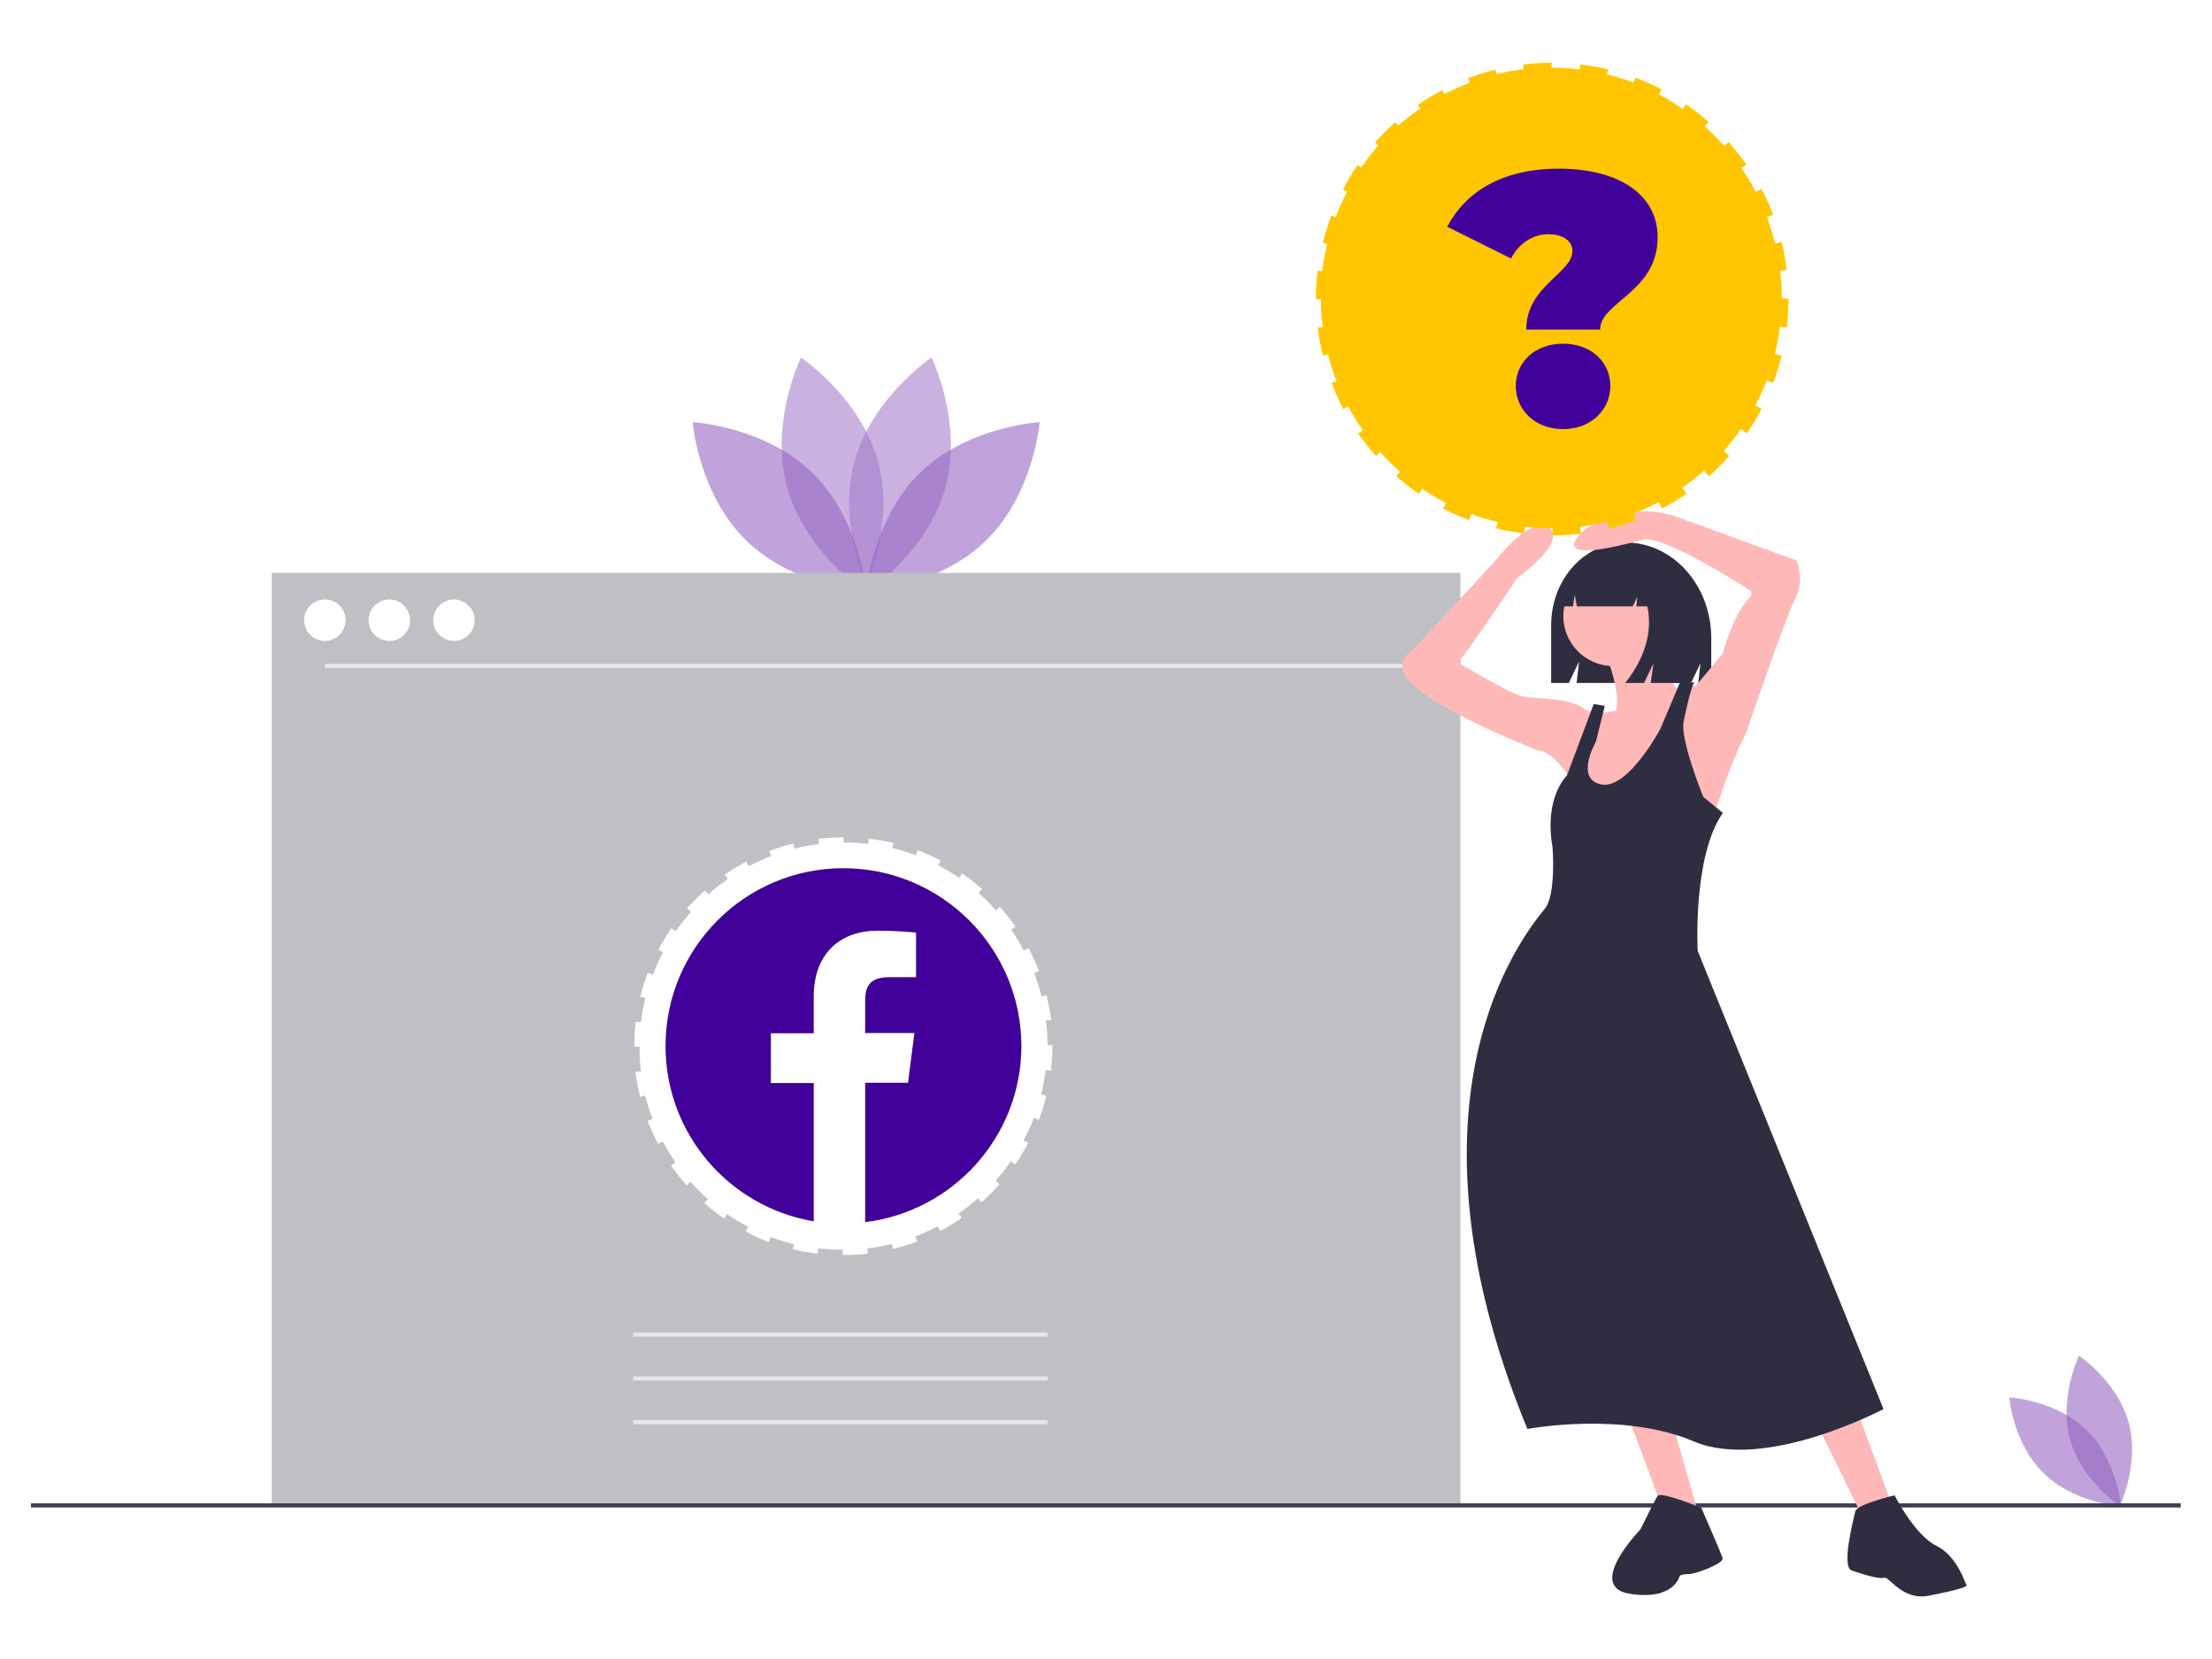 <?xml version="1.0" encoding="utf-8"?>
<!-- Generator: Adobe Illustrator 24.0.0, SVG Export Plug-In . SVG Version: 6.00 Build 0)  -->
<svg version="1.1" id="b79b2564-0055-490c-a0c3-a5b940142b8d"
	 xmlns="http://www.w3.org/2000/svg" xmlns:xlink="http://www.w3.org/1999/xlink" x="0px" y="0px" viewBox="0 0 800 600"
	 style="enable-background:new 0 0 800 600;" xml:space="preserve">
<style type="text/css">
	.st0{opacity:0.6;fill:#A67ECC;}
	.st1{opacity:0.6;fill:#9466C2;}
	.st2{fill:#BEC0C3;}
	.st3{fill:#E6E6E6;}
	.st4{fill:#3F3D56;}
	.st5{fill:#2F2E41;}
	.st6{fill:#FFB8B8;}
	.st7{fill:#FFC600;}
	.st8{fill:#410099;}
</style>
<g>
	<title>start_building</title>
	<path class="st0" d="M342,176c-6.3,23.3-27.9,37.8-27.9,37.8s-11.4-23.4-5.1-46.7s27.9-37.8,27.9-37.8S348.3,152.6,342,176z"/>
	<path class="st0" d="M284.6,176c6.3,23.3,27.9,37.8,27.9,37.8s11.4-23.4,5.1-46.7s-27.9-37.8-27.9-37.8S278.3,152.6,284.6,176z"/>
	<path class="st1" d="M293.8,171c17.3,16.9,19.4,42.8,19.4,42.8s-26-1.4-43.3-18.3s-19.4-42.8-19.4-42.8S276.5,154.1,293.8,171z"/>
	<path class="st1" d="M332.7,171c-17.3,16.9-19.4,42.8-19.4,42.8s26-1.4,43.3-18.3s19.4-42.8,19.4-42.8S350.1,154.1,332.7,171z"/>
	<path class="st1" d="M748.6,520.4c4.1,15,18,24.3,18,24.3s7.3-15,3.3-30.1c-4.1-15-18-24.3-18-24.3S744.6,505.4,748.6,520.4z"/>
	<path class="st1" d="M754.6,517.2c11.1,10.8,12.5,27.5,12.5,27.5s-16.7-0.9-27.9-11.8s-12.5-27.5-12.5-27.5
		S743.5,506.3,754.6,517.2z"/>
	<path class="st2" d="M98.3,207.2v337.3h429.9V207.2H98.3z M117.5,231.8c-4.2,0-7.5-3.4-7.5-7.5c0-4.2,3.4-7.5,7.5-7.5
		c4.2,0,7.5,3.4,7.5,7.5C125,228.4,121.6,231.8,117.5,231.8z M140.8,231.8c-4.2,0-7.5-3.4-7.5-7.5c0-4.2,3.4-7.5,7.5-7.5
		s7.5,3.4,7.5,7.5C148.4,228.4,145,231.8,140.8,231.8z M164.2,231.8c-4.2,0-7.5-3.4-7.5-7.5c0-4.2,3.4-7.5,7.5-7.5s7.5,3.4,7.5,7.5
		C171.7,228.4,168.3,231.8,164.2,231.8z M380.6,378.1c0,3.1-0.2,6.1-0.5,9.1l-1.9-0.2c-0.4,2.9-0.9,5.9-1.6,8.8l1.8,0.5
		c-0.7,3-1.6,5.9-2.7,8.7l-1.8-0.7c-1.1,2.8-2.3,5.5-3.7,8.1l1.7,0.9c-1.4,2.7-3,5.3-4.7,7.8l-1.6-1.1c-1.7,2.4-3.5,4.8-5.5,7
		l1.4,1.3c-2,2.3-4.2,4.4-6.5,6.5l-1.3-1.4c-2.2,2-4.6,3.8-7,5.5l1.1,1.6c-2.5,1.7-5.1,3.3-7.8,4.7l-0.9-1.7
		c-2.6,1.4-5.3,2.6-8.1,3.7l0.7,1.8c-2.9,1.1-5.8,2-8.7,2.7l-0.5-1.8c-2.9,0.7-5.8,1.2-8.8,1.6l0.2,1.9c-3,0.4-6.1,0.5-9.1,0.5v-1.9
		h0c-3,0-5.9-0.2-8.9-0.5l-0.2,1.9c-3-0.4-6-0.9-9-1.6l0.5-1.8c-2.9-0.7-5.7-1.6-8.5-2.6l-0.7,1.8c-2.9-1.1-5.6-2.3-8.3-3.8l0.9-1.7
		c-2.6-1.4-5.2-2.9-7.6-4.6l-1.1,1.6c-2.5-1.7-4.9-3.6-7.2-5.6l1.3-1.4c-2.2-2-4.3-4.1-6.3-6.3l-1.4,1.3c-2-2.3-3.9-4.7-5.6-7.2
		l1.6-1.1c-1.7-2.4-3.2-5-4.6-7.6l-1.7,0.9c-1.4-2.7-2.7-5.5-3.8-8.3l1.8-0.7c-1.1-2.8-1.9-5.6-2.7-8.5l-1.8,0.5c-0.7-3-1.3-6-1.6-9
		l1.9-0.2c-0.4-3-0.5-5.9-0.5-8.9l-1.9,0v-0.1c0-3,0.2-6,0.5-9l1.9,0.2c0.4-3,0.9-5.9,1.6-8.8l-1.8-0.4c0.7-3,1.6-5.9,2.7-8.7
		l1.8,0.7c1.1-2.8,2.3-5.5,3.7-8.1l-1.7-0.9c1.4-2.7,3-5.3,4.7-7.8l1.6,1.1c1.7-2.4,3.5-4.8,5.5-7l-1.4-1.3c2-2.3,4.2-4.4,6.4-6.5
		l1.3,1.4c2.2-2,4.6-3.8,7-5.5l-1.1-1.6c2.5-1.7,5.1-3.3,7.8-4.7l0.9,1.7c2.6-1.4,5.3-2.6,8.1-3.7l-0.7-1.8c2.8-1.1,5.8-2,8.7-2.7
		l0.5,1.8c2.9-0.7,5.8-1.3,8.8-1.6l-0.2-1.9c3-0.4,6.1-0.5,9.1-0.6l0,1.9h0.1c2.9,0,5.9,0.2,8.8,0.5l0.2-1.9c3,0.4,6,0.9,9,1.6
		l-0.5,1.8c2.9,0.7,5.7,1.6,8.5,2.6l0.7-1.8c2.9,1.1,5.6,2.3,8.3,3.7l-0.9,1.7c2.6,1.4,5.2,2.9,7.6,4.6l1.1-1.6
		c2.5,1.7,4.9,3.6,7.2,5.6l-1.3,1.4c2.2,2,4.3,4.1,6.3,6.3l1.4-1.3c2,2.3,3.9,4.7,5.7,7.2l-1.6,1.1c1.7,2.4,3.2,5,4.6,7.6l1.7-0.9
		c1.4,2.7,2.7,5.5,3.8,8.3l-1.8,0.7c1.1,2.8,2,5.6,2.7,8.5l1.8-0.5c0.7,3,1.3,6,1.7,9l-1.9,0.2c0.4,2.9,0.5,5.9,0.6,8.9h1.9V378.1z"
		/>
	<rect x="117.5" y="240.1" class="st3" width="390.3" height="1.5"/>
	<rect x="229" y="481.9" class="st3" width="149.9" height="1.5"/>
	<rect x="229" y="497.8" class="st3" width="149.9" height="1.5"/>
	<rect x="229" y="513.6" class="st3" width="149.9" height="1.5"/>
	<rect x="11.2" y="543.7" class="st4" width="777.5" height="1.5"/>
	<path class="st5" d="M587.9,196.2L587.9,196.2c-14.9,0-26.9,13.4-26.9,29.9V247h6.4l3.7-7.8l-0.9,7.8h41.4l3.4-7.1l-0.8,7.1h4.7
		v-16.4C618.8,211.6,605,196.2,587.9,196.2z"/>
	<polygon class="st6" points="588.1,510.3 600.4,543.3 615.3,551.1 603.6,510.3 	"/>
	<polygon class="st6" points="656.1,512.9 674.8,551.1 684.6,545.3 670.3,506.4 	"/>
	<circle class="st6" cx="583.5" cy="222.8" r="18.1"/>
	<path class="st6" d="M581,237.1c0,0,6.5,16.8,2.6,21.4c-3.9,4.5,24.6-7.1,24.6-7.1s-12.3-14.9-11.7-21.4L581,237.1z"/>
	<path class="st6" d="M603.6,250l9.7-1.9l9.7-11.7c0,0,4.5-16.2,10.4-20.7v-1.9c0,0-29.8-19.4-38.8-18.8c0,0-30.4,9.1-24.6,0
		c1.6-2.5,4.5-4.6,7.7-6.2c9.3-4.6,20.1-5.1,29.8-1.5l42.2,15.4c1.9,4.6,1.7,9.8-0.6,14.2c-3.9,7.8-17.5,47.9-17.5,47.9
		c-3.2,6.5-6,13.2-8.4,20.1c-3.2,9.7-5.8,16.2-5.8,16.2l-55-0.6l4.5-20.1c0,0-4.5-8.4-11-9.1c0,0-46.6-18.1-48.6-29.1
		c0,0-0.6-3.9,1.9-5.8c2.6-1.9,31.7-33.7,31.7-33.7s12.9-16.8,19.4-11.7c6.5,5.2-11.7,18.1-11.7,18.1s-18.8,28.5-21.4,30.4
		c0,0,18.1,11,23.3,12.3s17.5,0,23.3,5.2c5.2,1.4,10.8,0.7,15.5-1.9C597.1,250.7,603.6,250,603.6,250z"/>
	<path class="st5" d="M576.4,254.6l-9.7,25.9c0,0-8.4,7.8-5.2,25.9c0,0,1.3,16.8-2.6,22c-3.9,5.2-57.6,64.1-6.5,188.4
		c0,0,34.3-6.5,60.2,4.5c25.9,11,68.6-11.7,68.6-11.7L614,343.9c0,0-1.9-34.3,9.1-49.9l-7.1-5.8c0,0-8.4-20.7-7.1-27.2
		c0,0,2.6-12.9,3.9-14.2h-5.2l-7.1,16.8c0,0-11.7,22-21.4,20.1c-9.7-1.9-1.9-15.5-1.9-15.5l3.2-12.9L576.4,254.6z"/>
	<path class="st5" d="M615.3,545.3c0,0-14.7-6-15.8-4.3s-6.2,12.1-6.2,12.1s-20.1,20.7-3.9,23.3c16.2,2.6,18.1-6.5,18.1-6.5
		s0.6-0.6,3.2-0.6c2.6,0,12.9-3.9,12.3-5.8S615.3,545.3,615.3,545.3z"/>
	<path class="st5" d="M685.2,540.8c0,0-13.6,3.2-14.2,5.8c-0.6,2.6-5.2,20.1-1.3,21.4s9.7,3.2,11.7,2.6c1.9-0.6,6.5,8.4,16.2,6.5
		c9.7-1.9,14.2-3.2,13.6-3.9s-3.2-10.4-11-14.2C692.3,555,685.2,540.8,685.2,540.8z"/>
	<path class="st5" d="M595.5,204.4c-2.6-3.5-6.7-5.6-11.1-5.7h-0.5c-10.2,0-18.4,9.2-18.4,20.6v0h3.4l0.6-4.2l0.8,4.2h20.2l1.7-3.5
		l-0.4,3.5h4c1.9,9.2-0.8,18.5-8,27.7h6.8l3.4-7.1L597,247h12.9l2.5-16.3C612.5,218.5,605.4,208.1,595.5,204.4z"/>
	<path class="st7" d="M644.4,107.9c0-0.1,0-0.1,0-0.2c0-3.3-0.2-6.5-0.6-9.8l2.4-0.3c-0.4-3.4-1-6.8-1.9-10.1l-2.3,0.6
		c-0.8-3.2-1.8-6.4-2.9-9.6l2.2-0.8c-1.2-3.2-2.6-6.4-4.3-9.4l-2,1.1c-1.5-3-3.3-5.8-5.2-8.6l1.8-1.3c-2-2.8-4.1-5.5-6.4-8.1
		l-1.6,1.4c-2.2-2.5-4.6-4.9-7.1-7.1l1.4-1.6c-2.6-2.3-5.3-4.4-8.1-6.4l-1.2,1.7c-2.8-1.9-5.6-3.7-8.6-5.3l0.9-1.8
		c-3-1.6-6.2-3-9.4-4.2l-0.7,1.8c-3.1-1.2-6.4-2.2-9.6-3l0.4-1.8c-3.3-0.8-6.7-1.4-10.1-1.8l-0.2,1.8c-3.3-0.4-6.7-0.6-10.1-0.6
		l0-1.8c-3.4,0-6.9,0.2-10.3,0.6l0.2,1.7c-3.3,0.4-6.7,1-9.9,1.8l-0.4-1.6c-3.3,0.8-6.6,1.9-9.8,3.1l0.6,1.6
		c-3.2,1.2-6.2,2.6-9.2,4.1l-0.8-1.4c-3,1.6-6,3.4-8.8,5.3l0.9,1.3c-2.8,1.9-5.4,4-8,6.2l-1.1-1.2c-2.6,2.3-5,4.7-7.3,7.3l1.2,1.1
		c-2.2,2.5-4.3,5.2-6.2,8l-1.3-0.9c-2,2.8-3.7,5.8-5.3,8.8l1.5,0.8c-1.6,3-2.9,6.1-4.1,9.2l-1.6-0.6c-1.2,3.2-2.2,6.5-3.1,9.9
		l1.6,0.4c-0.8,3.3-1.4,6.6-1.8,9.9l-1.7-0.2c-0.4,3.4-0.6,6.8-0.6,10.2v0.1l1.8,0c0,3.4,0.2,6.8,0.7,10.1l-1.8,0.2
		c0.4,3.4,1,6.8,1.9,10.1l1.8-0.4c0.8,3.3,1.8,6.5,3.1,9.6l-1.8,0.7c1.2,3.2,2.6,6.4,4.2,9.4l1.8-0.9c1.6,3,3.3,5.8,5.3,8.6
		l-1.7,1.2c2,2.8,4.1,5.5,6.4,8.1l1.6-1.4c2.2,2.5,4.6,4.9,7.2,7.1l-1.4,1.6c2.6,2.3,5.3,4.4,8.1,6.4l1.3-1.8
		c2.8,1.9,5.6,3.6,8.6,5.1l-1.1,2c3,1.6,6.2,3,9.4,4.2l0.8-2.2c3.1,1.2,6.3,2.1,9.6,2.9l-0.6,2.3c3.3,0.8,6.7,1.4,10.1,1.8l0.3-2.4
		c3.2,0.4,6.4,0.6,9.6,0.6c0.1,0,0.3,0,0.4,0l0,2.5c3.4,0,6.9-0.2,10.3-0.6l-0.3-2.5c3.3-0.4,6.6-1,9.8-1.8l0.6,2.5
		c3.3-0.8,6.6-1.8,9.8-3.1l-0.9-2.4c3.1-1.2,6.2-2.6,9.1-4.1l1.2,2.3c3-1.6,6-3.4,8.8-5.3l-1.5-2.2c2.7-1.9,5.4-4,7.9-6.2l1.8,2
		c2.6-2.3,5-4.7,7.3-7.3l-2-1.8c2.2-2.5,4.3-5.1,6.2-7.9l2.2,1.5c2-2.8,3.7-5.8,5.3-8.8l-2.3-1.2c1.6-2.9,2.9-6,4.1-9.1l2.4,0.9
		c1.2-3.2,2.2-6.5,3.1-9.9l-2.5-0.6c0.8-3.2,1.4-6.5,1.8-9.8l2.5,0.3c0.4-3.4,0.6-6.8,0.6-10.3v-0.2L644.4,107.9z"/>
	<g>
		<path class="st8" d="M305,314c-35.5,0-64.3,28.8-64.3,64.3c0,31.9,23.2,58.3,53.6,63.4v-50h-15.5v-18h15.5v-13.3
			c0-15.4,9.4-23.8,23.1-23.8c6.6,0,12.2,0.5,13.9,0.7v16.1l-9.5,0c-7.5,0-8.9,3.5-8.9,8.7v11.5h17.8l-2.3,18h-15.5v50.4
			c31.8-3.9,56.5-30.9,56.5-63.8C369.3,342.8,340.5,314,305,314z"/>
	</g>
	<g>
		<path class="st8" d="M568.7,90.8c0-4-3.9-6.1-8.7-6.1c-5.6,0-10.8,3.4-13.5,8.8L523.4,82c6.6-12.5,19.7-21,40.5-21
			c20.4,0,35.6,8.6,35.6,24.8c0,19.9-20.8,23.4-20.8,33.4H552C552,103.4,568.7,98.8,568.7,90.8z M548.2,139.6
			c0-8.7,7-15.3,17.1-15.3c10.1,0,17.1,6.6,17.1,15.3c0,8.6-7,15.6-17.1,15.6C555.2,155.2,548.2,148.2,548.2,139.6z"/>
	</g>
</g>
</svg>
